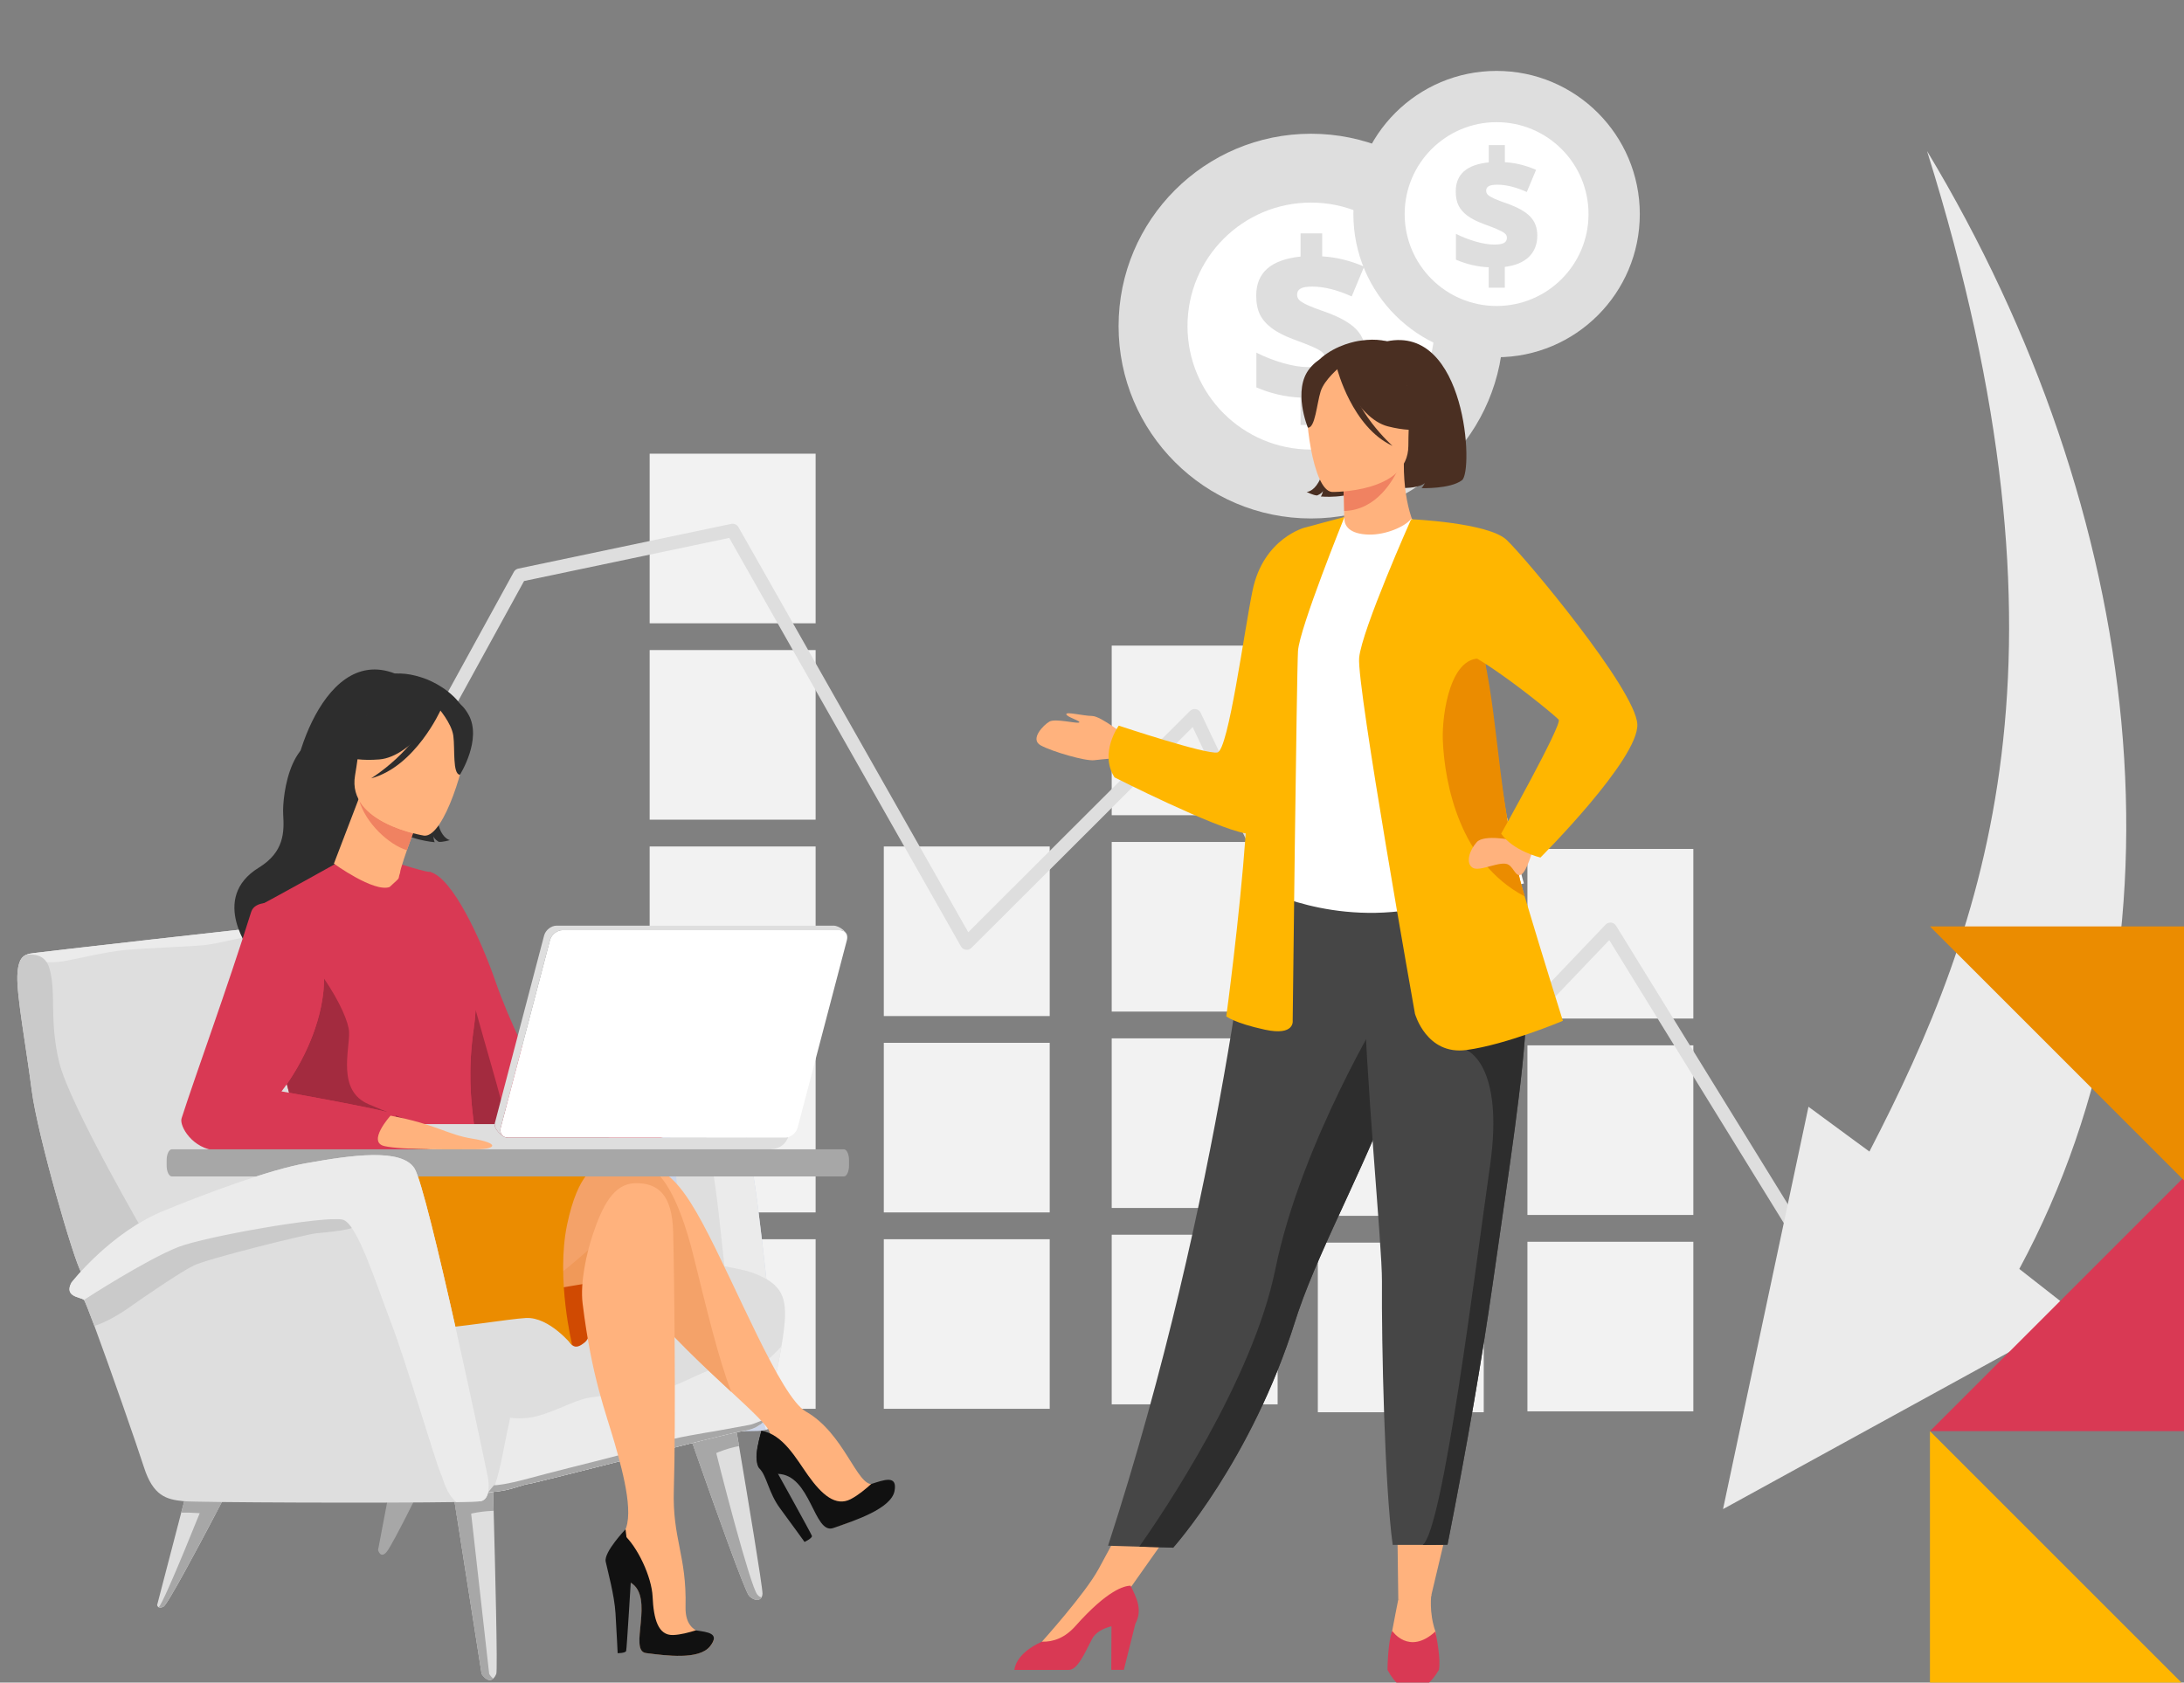 <?xml version="1.0" encoding="UTF-8"?><svg id="Layer_1" xmlns="http://www.w3.org/2000/svg" width="655" height="504.76" viewBox="0 0 655 504.76"><rect x="0" y="0" width="655" height="504.76" fill="#808080" stroke="none"/><path d="m458.09,423.38h49.76v-50.87h-49.76v50.87h0Zm0-58.91h49.76v-50.88h-49.76v50.88h0Zm0-58.92h49.76v-50.88h-49.76v50.88h0Z" style="fill:#f2f2f2; fill-rule:evenodd; stroke-width:0px;"/><path d="m395.23,364.73h49.76v-50.87h-49.76v50.87h0Zm0,58.92h49.76v-50.88h-49.76v50.88Z" style="fill:#f2f2f2; fill-rule:evenodd; stroke-width:0px;"/><path d="m333.41,244.55h49.76v-50.88h-49.76v50.88h0Zm0,176.73h49.76v-50.88h-49.76v50.88h0Zm0-58.91h49.76v-50.88h-49.76v50.88h0Zm0-58.91h49.76v-50.88h-49.76v50.88Z" style="fill:#f2f2f2; fill-rule:evenodd; stroke-width:0px;"/><path d="m265.06,422.62h49.76v-50.87h-49.76v50.87h0Zm0-58.91h49.76v-50.88h-49.76v50.88h0Zm0-58.91h49.76v-50.87h-49.76v50.87h0Z" style="fill:#f2f2f2; fill-rule:evenodd; stroke-width:0px;"/><path d="m194.84,186.98h49.77v-50.88h-49.77v50.88h0Zm0,235.64h49.77v-50.87h-49.77v50.87h0Zm0-58.91h49.77v-50.88h-49.77v50.88h0Zm0-58.91h49.77v-50.87h-49.77v50.87h0Zm0-58.91h49.77v-50.88h-49.77v50.88Z" style="fill:#f2f2f2; fill-rule:evenodd; stroke-width:0px;"/><path d="m392.19,155.52c-9.07,0-17.64-2.09-25.28-5.82h0c7.63,3.73,16.21,5.82,25.28,5.82.06,0,.12,0,.18,0-.06,0-.12,0-.18,0h0Zm.25,0s.08,0,.11,0c-.04,0-.07,0-.11,0h0Zm.19,0s.07,0,.1,0c-.04,0-.07.01-.1.01h0Zm.18,0h.1-.1Zm.19,0h.1-.1Zm.18,0h.1-.1Zm.18,0s.07,0,.1,0c-.04,0-.07,0-.1,0h0Zm.18-.01s.07,0,.1,0c-.03,0-.07,0-.1,0h0Zm.18,0s.07,0,.1,0c-.03,0-.07.01-.1,0Z" style="fill:#fcf5a8; fill-rule:evenodd; stroke-width:0px;"/><path d="m393.98,155.49h0s.01,0,.02,0c0,0-.01,0-.02,0Z" style="fill:#e8c06a; fill-rule:evenodd; stroke-width:0px;"/><path d="m393.9,155.49s.05,0,.08,0h0s-.06,0-.08,0Z" style="fill:#fcf5a8; fill-rule:evenodd; stroke-width:0px;"/><path d="m394.08,155.49s.08,0,.11,0c-.04,0-.08.01-.11.01h0Zm.18,0h.12-.12Zm.18-.01h.14-.14Zm.18,0c.05,0,.11,0,.17,0-.05,0-.11,0-.17,0h0Zm.18,0c.12-.01.24-.01.36-.02-.12,0-.24,0-.36.02h0Zm.4-.02s.09,0,.14-.01c-.05.01-.09.01-.14.01h0Zm.18-.01s.09,0,.14,0c-.05,0-.09,0-.14,0h0Zm.19,0s.09,0,.13-.01c-.04.01-.09.01-.13.01h0Zm.18-.01s.08,0,.13,0c-.04,0-.08,0-.13,0h0Zm.18,0s.08,0,.12,0c-.04,0-.08.01-.12.01h0Zm.18-.01s.08,0,.13,0c-.04,0-.08,0-.13,0Z" style="fill:#e8c06a; fill-rule:evenodd; stroke-width:0px;"/><path d="m396.48,155.36s.08,0,.12-.01c-.04.01-.08.01-.12.01h0Zm.18-.01s.09,0,.13,0c-.04,0-.09,0-.13,0h0Zm.18-.02c.05,0,.1,0,.15,0-.05,0-.1,0-.15,0h0Zm.17-.01c.05,0,.11,0,.16,0-.05,0-.11.01-.16.01h0Zm.18-.02c.3-.02.6-.05.91-.08-.3.03-.6.06-.91.08h0Zm.91-.08c.06-.01.12,0,.17-.02-.05,0-.11.01-.17.02h0Zm.19-.02c.05,0,.11,0,.17-.02-.06.01-.11.01-.17.02h0Zm.18-.02c.05,0,.11,0,.16-.02-.05.01-.11.01-.16.02h0Zm.18-.02c.05,0,.11,0,.16-.02-.05.01-.11.02-.16.02h0Zm.18-.02c.05,0,.11,0,.16-.02-.05.01-.11.01-.16.02h0Zm.17-.02c.05,0,.11,0,.17-.02-.06,0-.11.01-.17.02h0Zm.18-.02c.06-.01.11-.02.17-.02-.05,0-.11.01-.17.02h0Zm.18-.02c.06,0,.12-.02.18-.03-.06,0-.12.02-.18.03h0Zm.18-.03c3.31-.42,6.53-1.11,9.64-2.07-3.11.96-6.33,1.66-9.64,2.07h0Zm9.64-2.08c.05-.02.11-.03.16-.05-.06.02-.11.03-.16.05h0Zm.17-.05c.11-.04.22-.07.33-.11-.11.04-.22.07-.33.11h0Zm.33-.11c.06-.02.11-.03.17-.05-.06.02-.11.03-.17.05h0Zm.17-.05c.05-.02.11-.04.17-.06-.05.02-.11.04-.17.06h0Zm.17-.06c.33-.1.67-.22,1-.33-.33.11-.67.23-1,.33h0Zm1.03-.34s.09-.03.14-.05c-.04.02-.09.03-.14.05h0Zm.17-.06s.08-.03.12-.04c-.04,0-.08.03-.12.04h0Zm.17-.06s.07-.03.11-.04c-.04,0-.07.03-.11.04h0Zm.17-.06s.06-.02.09-.03c-.03.01-.06.02-.09.03h0Zm.17-.06s.06-.02.09-.03c-.03.01-.06.02-.09.03h0Zm.16-.06s.03-.01.05-.02h0s-.03.02-.05.02Z" style="fill:#f9cb48; fill-rule:evenodd; stroke-width:0px;"/><path d="m411.95,152.05h0s.02,0,.04-.01c-.01.01-.03.01-.04.01h0Zm.12-.04s.05-.02.08-.03c-.03.01-.05.02-.08.03h0Zm.17-.06s.04-.01.06-.02c-.02,0-.04,0-.06.02h0Zm.16-.06s.04,0,.05-.02c-.02.01-.04.01-.05.02h0Zm.16-.06s.03,0,.04-.02c-.01.01-.03.01-.04.02h0Zm.16-.06s.02,0,.02,0c0,0-.02,0-.02,0Z" style="fill:#fcf5a8; fill-rule:evenodd; stroke-width:0px;"/><path d="m334.49,97.6v-.06.06h0Zm0-.22v-.07.07h0Zm0-.23v-.06.06h0Zm0-.28h0Zm0-.21v-.06.06h0Zm0-.22v-.06s0,.04,0,.06h0Zm0-.26s0,0,0-.02c0,0,0,.02,0,.02h0Zm.02-.47s0-.02,0-.03c0,0,0,.02,0,.03h0Zm.01-.23v-.02.02h0Zm.03-.71" style="fill:#fbfbfa; fill-rule:evenodd; stroke-width:0px;"/><path d="m450.89,97.82c0,31.87-25.84,57.71-57.71,57.71-31.87,0-57.71-25.84-57.71-57.7s25.84-57.71,57.71-57.71,57.71,25.83,57.71,57.71Z" style="fill:#dedede; fill-rule:evenodd; stroke-width:0px;"/><path d="m430.22,97.82c0,20.45-16.58,37.04-37.04,37.04s-37.04-16.58-37.04-37.04,16.58-37.05,37.04-37.05,37.04,16.59,37.04,37.05Z" style="fill:#fff; fill-rule:evenodd; stroke-width:0px;"/><path d="m390.04,119.27c-4.58-.2-8.99-1.23-13.24-3.06v-10.42c2.42,1.23,5.06,2.27,7.91,3.1,2.85.82,5.34,1.23,7.5,1.23,1.78,0,3.08-.21,3.9-.64.83-.43,1.24-1.14,1.24-2.14,0-.69-.3-1.28-.89-1.76-.6-.48-1.59-1.02-2.98-1.63-1.39-.6-3.27-1.33-5.63-2.19-2.66-.99-4.8-2.09-6.43-3.31-1.63-1.22-2.82-2.6-3.56-4.11-.74-1.52-1.11-3.41-1.11-5.66,0-3.46,1.11-6.15,3.32-8.1,2.22-1.94,5.54-3.15,9.98-3.61v-6.97h6.49v6.91c4.16.23,8.36,1.25,12.58,3.07l-3.73,8.94c-4.37-1.97-8.32-2.95-11.83-2.95-1.67,0-2.85.2-3.53.61-.68.4-1.02,1-1.02,1.81,0,.69.24,1.25.74,1.7.49.45,1.34.95,2.56,1.51,1.21.55,2.9,1.19,5.05,1.92,4.37,1.55,7.51,3.31,9.41,5.29,1.9,1.97,2.85,4.52,2.85,7.63,0,3.52-1.11,6.36-3.34,8.57-2.23,2.19-5.47,3.55-9.74,4.08v8.39h-6.49v-8.21Z" style="fill:#dedede; fill-rule:evenodd; stroke-width:0px;"/><path d="m448.1,107.16c-6.75,0-13.13-1.56-18.81-4.33h0c5.68,2.77,12.07,4.33,18.81,4.33h.13-.13Zm.18,0h.08-.08Zm.14,0s.05,0,.08,0c-.03,0-.05,0-.08,0h0Zm.14,0h.08-.08Zm.14,0h.07-.07Zm.13,0h.07-.07Zm.14,0s.05,0,.07,0c-.03,0-.05,0-.07,0h0Zm.13,0s.05,0,.07,0c-.02,0-.05,0-.07,0h0Zm.14,0s.05,0,.08,0c-.02,0-.05.01-.08,0Z" style="fill:#fcf5a8; fill-rule:evenodd; stroke-width:0px;"/><path d="m449.51,107.14s.05,0,.08,0c-.03,0-.06,0-.08,0h0Zm.13,0h.09-.09Zm.14,0s.07,0,.11,0c-.04,0-.07,0-.11,0h0Zm.13,0s.08,0,.13,0c-.04,0-.08.01-.13.01h0Zm.14,0c.09,0,.18,0,.27-.01-.09,0-.18,0-.27.01h0Zm.3-.01s.07,0,.1-.01c-.03.01-.07.01-.1.01h0Zm.13-.01s.07,0,.1,0c-.03,0-.07,0-.1,0h0Zm.14,0s.07,0,.1,0c-.03,0-.06,0-.1,0h0Zm.14-.01s.06,0,.09,0c-.03,0-.06,0-.09,0h0Zm.14,0s.06,0,.09,0c-.03,0-.06,0-.09,0h0Zm.13,0s.06,0,.09,0c-.03,0-.06,0-.09,0Z" style="fill:#e8c06a; fill-rule:evenodd; stroke-width:0px;"/><path d="m451.29,107.04s.06,0,.09,0c-.03,0-.06,0-.09,0h0Zm.13,0s.06,0,.1,0c-.03,0-.06,0-.1,0h0Zm.13-.02s.07,0,.11,0c-.04,0-.07,0-.11,0h0Zm.13,0s.08,0,.12,0c-.04,0-.08,0-.12,0h0Zm.13-.02c.23-.01.45-.04.68-.06-.22.02-.45.05-.68.06h0Zm.68-.06s.09,0,.13-.02c-.04,0-.09.01-.13.02h0Zm.14-.02s.08,0,.12-.01c-.04,0-.08,0-.12.01h0Zm.14-.02s.08,0,.12-.01c-.04,0-.08,0-.12.02h0Zm.14-.01s.08,0,.12-.02c-.04.01-.08.02-.12.02h0Zm.14-.02s.08,0,.12-.01c-.04,0-.08,0-.12.01h0Zm.13-.02s.08,0,.13-.01c-.04,0-.08,0-.13.02h0Zm.14-.01s.08-.01.13-.01c-.04,0-.09,0-.13.01h0Zm.13-.01s.09-.02.14-.02c-.04,0-.09.01-.14.02h0Zm.14-.03c2.46-.31,4.86-.83,7.17-1.54-2.31.71-4.71,1.24-7.17,1.54h0Zm7.18-1.54s.08-.02.12-.04c-.04.02-.08.02-.12.04h0Zm.13-.04c.08-.03.17-.05.25-.08-.08.03-.17.05-.25.08h0Zm.25-.08s.08-.02.13-.04c-.04.02-.08.02-.13.04h0Zm.13-.04s.08-.03.13-.05c-.04.02-.08.03-.13.05h0Zm.13-.05c.25-.07.5-.16.75-.24-.25.08-.5.17-.75.24h0Zm.77-.26s.07-.02.1-.04c-.03.02-.06.02-.1.04h0Zm.13-.04s.06-.02.09-.03c-.03,0-.06.02-.09.03h0Zm.13-.04s.05-.02.08-.03c-.03,0-.05.02-.08.03h0Zm.13-.05s.05-.01.07-.02c-.02,0-.04.02-.07.02h0Zm.13-.05s.04-.01.07-.02c-.02,0-.05.02-.07.02h0Zm.12-.04s.02,0,.03-.01h0s-.02.02-.03.01Z" style="fill:#f9cb48; fill-rule:evenodd; stroke-width:0px;"/><path d="m462.8,104.57h0s.02,0,.03,0c0,0-.02,0-.03,0h0Zm.09-.03s.04-.01.06-.02c-.02,0-.04.01-.06.02h0Zm.12-.04s.03,0,.05-.02c-.01,0-.03,0-.05.02h0Zm.12-.05s.03,0,.04-.02c-.01,0-.03.01-.04.02h0Zm.12-.04s.02,0,.03-.01c0,0-.02,0-.03.01h0Zm.12-.05s0,0,.02,0c0,0-.01,0-.02,0Z" style="fill:#fcf5a8; fill-rule:evenodd; stroke-width:0px;"/><path d="m405.16,64.05v-.04.04h0Zm0-.16v-.05.05h0Zm0-.17v-.04.04h0Zm0-.21h0Zm0-.16v-.05.05h0Zm0-.17s0-.03,0-.04c0,.01,0,.03,0,.04h0Zm0-.19h0s0,0,0,0h0Zm.01-.35s0-.02,0-.02c0,0,0,.02,0,.02h0Zm0-.17v-.02.02h0Zm.03-.53" style="fill:#fbfbfa; fill-rule:evenodd; stroke-width:0px;"/><path d="m491.79,64.22c0,23.71-19.23,42.95-42.95,42.95s-42.95-19.23-42.95-42.95,19.23-42.95,42.95-42.95,42.95,19.23,42.95,42.95Z" style="fill:#dedede; fill-rule:evenodd; stroke-width:0px;"/><path d="m476.41,64.22c0,15.22-12.34,27.57-27.57,27.57-15.22,0-27.57-12.35-27.57-27.57s12.34-27.57,27.57-27.57c15.23,0,27.57,12.34,27.57,27.57Z" style="fill:#fff; fill-rule:evenodd; stroke-width:0px;"/><path d="m446.5,80.18c-3.41-.15-6.69-.92-9.85-2.28v-7.75c1.8.92,3.77,1.69,5.88,2.3,2.12.61,3.98.92,5.58.92,1.32,0,2.29-.15,2.91-.47.62-.32.92-.85.92-1.6,0-.51-.22-.95-.67-1.31-.45-.36-1.18-.76-2.22-1.21-1.03-.45-2.43-.99-4.19-1.63-1.98-.73-3.57-1.55-4.79-2.46-1.21-.91-2.1-1.93-2.65-3.06-.56-1.13-.83-2.54-.83-4.21,0-2.57.82-4.58,2.47-6.03,1.65-1.45,4.13-2.34,7.43-2.68v-5.19h4.83v5.14c3.1.17,6.22.93,9.36,2.29l-2.78,6.65c-3.26-1.46-6.19-2.19-8.8-2.19-1.25,0-2.12.15-2.63.45-.51.3-.76.75-.76,1.34,0,.52.18.93.55,1.27.36.34,1,.71,1.9,1.13.9.41,2.16.89,3.76,1.43,3.25,1.16,5.59,2.46,7,3.94,1.42,1.47,2.13,3.36,2.13,5.68,0,2.62-.83,4.74-2.49,6.38-1.66,1.63-4.08,2.64-7.25,3.04v6.24h-4.83v-6.11Z" style="fill:#dedede; fill-rule:evenodd; stroke-width:0px;"/><polyline points="79.58 311.49 155.86 172.53 219.72 159.11 289.94 282.92 358.29 214.7 420 344.77 482.97 278.76 556.35 397.75" style="fill:none; fill-rule:evenodd; stroke:#dedede; stroke-linecap:round; stroke-linejoin:round; stroke-width:4px;"/><path d="m605.61,380.65c53.23-98.74,37.61-226.83-27.67-335.34,47.26,151.12,18.01,231.95-17.29,300.14l-18.27-13.44-25.63,120.7,106.33-58.37-17.47-13.68Z" style="fill:#ebebeb; fill-rule:evenodd; stroke-width:0px;"/><path d="m68.01,447.74s-1.45,2.8-3.55,6.81c-5.15,9.81-14.21,26.82-15.43,27.43-1.72.87-1.9-.51-1.9-.51l7.22-27.7,2.09-8.01,11.56,1.99Z" style="fill:#dedede; fill-rule:evenodd; stroke-width:0px;"/><path d="m68.01,447.74s-1.45,2.8-3.55,6.81c-2.94-.63-6.97-.83-10.1-.79l2.09-8.01,11.56,1.99Z" style="fill:#a7a7a7; fill-rule:evenodd; stroke-width:0px;"/><path d="m62.74,446.83c-1.81,4.56-13.41,33.69-15.15,35.32.28.15.72.18,1.43-.18,1.72-.86,18.98-34.25,18.98-34.25l-5.26-.9Z" style="fill:#a7a7a7; fill-rule:evenodd; stroke-width:0px;"/><path d="m118.04,440.49l-4.66,24.5s.78,2.85,2.67.43c1.9-2.42,10.44-19.84,10.44-19.84l-8.46-5.08Z" style="fill:#a7a7a7; fill-rule:evenodd; stroke-width:0px;"/><path d="m148.84,502.16c-1.81,4.14-4.4,0-4.4,0l-7.34-46.78-1.2-7.64,11.9-3.41s.11,3.54.25,8.88c.43,15.97,1.24,47.98.79,48.95Z" style="fill:#dedede; fill-rule:evenodd; stroke-width:0px;"/><path d="m146.71,502.13l-6.16-54.76,7.29-1.75c-.02-.84-.04-1.3-.04-1.3l-11.91,3.4,8.54,54.44s1.82,2.91,3.48,1.4c-.72-.58-1.21-1.44-1.21-1.44Z" style="fill:#a7a7a7; fill-rule:evenodd; stroke-width:0px;"/><path d="m148.05,453.21c-5.02.19-8.61,1.2-10.96,2.17l-1.2-7.64,11.9-3.41s.11,3.54.25,8.88Z" style="fill:#a7a7a7; fill-rule:evenodd; stroke-width:0px;"/><path d="m228.68,478.1c-.04.72-.27,1.21-.63,1.51-.81.66-2.22.3-3.38-.86-1.23-1.23-10.25-26.58-15.03-40.18-1.77-5.04-2.96-8.47-2.96-8.47l6.32-1.67,7.4-1.95s.49,2.91,1.25,7.34c2.33,13.83,7.13,42.53,7.03,44.29Z" style="fill:#dedede; fill-rule:evenodd; stroke-width:0px;"/><path d="m228.41,479.15c-.83,1.44-2.58.76-3.75-.4-1.69-1.69-17.99-48.65-17.99-48.65l6.32-1.67c2.96,12.63,12.09,47.57,14.14,49.92.55.64.88.75,1.27.81Z" style="fill:#a7a7a7; fill-rule:evenodd; stroke-width:0px;"/><path d="m221.65,433.81c-3.65.62-8.43,2.45-12.01,4.76-1.77-5.04-2.96-8.47-2.96-8.47l6.32-1.67,7.4-1.95s.49,2.91,1.25,7.34Z" style="fill:#a7a7a7; fill-rule:evenodd; stroke-width:0px;"/><path d="m229.71,428.88c-.69.22-1.5.36-2.46.39-5.17.18-11.38,0-11.38,0,0,0-88.25-50.55-88.77-51.32-.51-.78-1.12-18.03-1.12-18.03.49-2.65.77-6.21,7.59-9.78,1.13-.6,2.44-1.19,3.98-1.78,10.7-4.14,43.47-13.29,49.86-14.83,3.64-.88,13.37-2.9,21.71-2.79.11,0,.22,0,.34,0,6.13.12,11.44,1.41,12.97,5.2,3.62,8.97,7.42,48.65,7.94,52.62.52,3.97,2.76,33.39,2.93,35.33.14,1.58-.52,4.05-3.59,5Z" style="fill:#ccd5e9; fill-rule:evenodd; stroke-width:0px;"/><path d="m127.64,355.59c2.18,0,9.08,3.92,13.16,6.47,4,2.49,11.12,5.78,13.19,6,3.07.32,14.01,2.13,16.24,2.29,3.49.25,13.26,1.53,17.86,1.96,4.61.43,12.2,3.59,13.46,5.28,1.26,1.68-6.29,1.26-13.46,1.26s-49.25,2.18-49.25,2.18c0,0-10.65,3.09-11.19,0-.54-3.08,0-25.43,0-25.43Z" style="fill:#c1cde5; fill-rule:evenodd; stroke-width:0px;"/><path d="m221.9,382.11c-.12,1.69-.1,11.9-.06,19.9.03,5.45.06,9.87.06,9.87,0,0-14.6-23.67-15.22-24.54-.62-.87-2.22-12.42-2.44-15.7-.22-3.27-1.78-31.48-4.36-32.92-6.54-3.63-62.1,11.55-66.31,11.4,1.13-.6,2.44-1.19,3.97-1.78,8.79-3.41,32.52-10.19,44.22-13.36,2.53-.68,4.5-1.19,5.64-1.48,3.64-.88,13.37-2.9,21.71-2.79.11,0,.22,0,.34,0,2.5,4.89,5.26,10.6,5.26,11.91,0,2.4,7.41,36.63,7.19,39.46Z" style="fill:#dedede; fill-rule:evenodd; stroke-width:0px;"/><path d="m232.15,427.39c-.55.63-1.35,1.15-2.44,1.49-1.25-4.2-4.75-15.98-7.87-26.87-2.98-10.4-3.9-19.64-4.3-20.85-.94-2.91-3.53-46.8-10-47.82-1.74-.27-25.96,2.94-25.77,1.64,2.53-.68,4.5-1.19,5.64-1.48,3.64-.88,13.37-2.9,21.71-2.79.11,0,.22,0,.34,0,3.01.06,5.83.4,8.09,1.18,2.35.81,4.11,2.09,4.88,4.02,3.62,8.97,7.42,48.65,7.94,52.62.52,3.97,2.76,33.39,2.93,35.33.09,1.01-.15,2.39-1.14,3.5Z" style="fill:#ebebeb; fill-rule:evenodd; stroke-width:0px;"/><path d="m133.57,379.41l-22.6,3.8-65.85-1.18-6.03-.11-14.73-.26c-2.07-3.11-13.11-41.06-14.84-54.52-1.72-13.46-4.49-28.12-4.32-34.33.05-1.93.31-3.29.7-4.26.48-1.17,1.16-1.77,1.94-2.13.67-.29,1.42-.41,2.19-.51,2.42-.34,67.29-7.77,75.74-8.46,6.63-.54,11.56-.33,14.3,1.27.52.31.96.66,1.32,1.08.16.18.3.38.43.59.81,1.32,1.93,5.2,3.13,9.89,1.19,4.7,2.46,10.22,3.57,14.87.37,1.59.74,3.09,1.06,4.4,2.24,8.97,9.32,24.5,12.42,29.15,3.11,4.66,9.15,27.43,11.56,40.71Z" style="fill:#dedede; fill-rule:evenodd; stroke-width:0px;"/><path d="m101.4,279.79h0c-3.44-1.24-7.76-.95-8.93-.95s-11.77,1.02-16.13,1.75c-4.36.72-11.19,2.47-14.82,2.91-3.64.43-17.3.87-23.7,1.45-6.39.58-16.13,3.05-19.33,3.49-3.2.43-6.83.15-8.72,0l-3.85.11c.48-1.17,1.16-1.77,1.94-2.13.67-.29,1.42-.41,2.19-.51,2.42-.34,67.29-7.77,75.74-8.46,7.89-.64,13.38-.23,15.62,2.35Z" style="fill:#ebebeb; fill-rule:evenodd; stroke-width:0px;"/><path d="m45.12,382.03l-20.76-.37c-2.08-3.11-13.12-41.06-14.84-54.52-1.73-13.46-4.49-28.12-4.32-34.33.12-4.23,1.21-5.75,2.64-6.38,2.72-.34,5.81.2,6.94,3.93,2.2,7.25-.13,15.53,2.98,28.34,3.11,12.81,26.27,52.54,26.27,52.54l1.09,10.81Z" style="fill:#cacaca; fill-rule:evenodd; stroke-width:0px;"/><path d="m235.44,393.49c.02.88-.01,1.82-.08,2.83-.21,3.02-.88,7.12-1.65,11.24-1.13,6.03-2.49,12.11-3.01,14.98-.33,1.88-1.03,3.23-2.03,4.22-.17.19-.36.36-.57.52-.45.36-.96.67-1.51.93l-.05.02c-1.27.6-2.79.95-4.47,1.21-4.49.69-60.21,15.18-63.49,15.7-2.1.33-3.84,1.22-7,1.88-1.4.29-3.09.53-5.2.65-.55.03-1.15.05-1.78.07-.9.01-1.84-.77-2.81-2.2-4.71-6.91-9.99-28.8-13.52-45.5-.05-.22-.1-.42-.14-.63-2.36-11.2-3.89-19.91-3.89-19.91,0,0,31.83-4.14,50.47-3.37,14.69.61,33.55,2.03,44.68,4.12,3,.57,5.43,1.18,7.08,1.84,2.55,1.02,4.45,2.11,5.82,3.38h0c2.22,2.05,3.07,4.57,3.14,8.03Z" style="fill:#dedede; fill-rule:evenodd; stroke-width:0px;"/><path d="m209.88,378.82c-.66.36-3.72,1.6-10.1,2.31-6.38.72-23.96,2.83-28.67,2.83-3.05,0-12.36,2.87-17.81,4.03-5.46,1.17-13.44,1.34-17.89,4.83-2.85,2.23-8.1,2.56-12.41,3.31-2.36-11.2,1.26-16.64,1.26-16.64,0,0,31.83-4.14,50.47-3.37,14.69.61,24.02.6,35.16,2.69Z" style="fill:#ccd5e9; fill-rule:evenodd; stroke-width:0px;"/><path d="m233.71,407.56c-1.13,6.03-2.49,12.11-3.01,14.98-.33,1.88-1.03,3.23-2.03,4.22-.17.19-.36.36-.57.52-.45.36-.96.67-1.51.93l-.05.02c-1.27.6-2.79.95-4.47,1.21-4.49.69-60.21,15.18-63.49,15.7-2.1.33-3.84,1.22-7,1.88-1.4.29-3.09.53-5.2.65-.55.03-1.15.05-1.78.07-.9.01-1.84-.77-2.81-2.2,3-7.36,7.16-21.61,7.16-21.61,0,0,2.66,2.1,9.2,1.42,6.54-.67,13.52-5.31,18.75-6.1,8.1-1.24,19.18-2.25,22.96-2.91,3.78-.66,11.34-5.34,15.7-6.1,5.34-.93,10.3.07,12-.54,2.4-.87,6.8-5.81,6.8-5.81l-.66,3.67Z" style="fill:#ebebeb; fill-rule:evenodd; stroke-width:0px;"/><path d="m147.59,447.67c-1.78.36,0,0-2.98.06-5.27.11-12.08-27.56-16.34-47.69,6.01.42,15.28,1.12,18.49,1.72,4.91.9,6.73,6.08,6.34,12.29-.16,2.49.77,7.68-.49,13.21-1.57,6.86-2.7,15.26-5.02,20.41Z" style="fill:#dedede; fill-rule:evenodd; stroke-width:0px;"/><path d="m228.11,427.28c-.38.25-.91.57-1.51.93l-.05.02c-1.27.6-2.79.95-4.47,1.21-4.49.69-60.21,15.18-63.49,15.7-2.1.33-3.84,1.22-7,1.88-1.4.29-3.09.53-5.2.65l1.74-2.11c.73,0,3.58-.2,10.27-2.01,6.68-1.82,17.66-4.55,23.33-5.99,5.67-1.46,14.34-3.8,16.95-4.96,2.62-1.17,13.85-2.95,15.59-3.24,1.74-.29,9.43-1.72,10.63-1.94,1.2-.21,3.37-1.32,4.56-1.6.24-.07-.79,1.1-1.35,1.47Z" style="fill:#a7a7a7; fill-rule:evenodd; stroke-width:0px;"/><path d="m113.74,227.83s-11.67,6.9-4.08,18.47c0,0-7.89-.59-10.15-3.2,0,0,.34,1.15.73,1.7,0,0-8.73-1.19-11.85-4.52-3.12-3.32,6.89-47.34,30.13-38.2,0,0,20.69,2,14.69,25.3-6,23.31,1.72,24.64,1.72,24.64,0,0-2.34.69-3.37.51,0,0-1.41-.84-1.56-1.73,0,0,.07,1.37.39,1.85,0,0-8.46-.66-12.07-4.52-3.61-3.85-6.59-15.62-4.56-20.29Z" style="fill:#2d2d2d; fill-rule:evenodd; stroke-width:0px;"/><path d="m112.98,263.1c.78-1.62,1.66-4.49,2.09-9.6-.07.51-.95,6.96-3.43,10.61-10.19,6.69-29.73,29.03-29.34,33.27,0,0-6.88-11.67-7-11.74,0,0-12.69-16.14,2.35-25.38,7.64-4.7,7.6-10.73,7.28-15.97-.32-5.24,2.09-27.79,17.4-21.89,0,0,2.46-1.09,3.56-.93,0,0-.9.17-1.36.64,1.78-.1,4.32.03,6.43,1.23,5.62,3.19,10.64,31.81,2.01,39.75Z" style="fill:#2d2d2d; fill-rule:evenodd; stroke-width:0px;"/><path d="m128.87,261.55c6.82,1.53,15.42,20.47,19.64,32.61,4.25,12.24,11.46,27.43,16.18,32.14,4.72,4.72,35.72,15.66,35.72,15.66,0,0-76.61.15-75.04,0,1.57-.15,3.5-80.41,3.5-80.41Z" style="fill:#d93954; fill-rule:evenodd; stroke-width:0px;"/><path d="m168.24,336.09c-4.19-.6-19.32,1.35-12.88-1.35,6.44-2.69,5.54-6.14,5.54-6.14,0,0-9.13,7.64-10.78.96-1.03-4.17-3.92-13.85-7.48-26.62-.09,1.76-.25,3.54-.52,5.34-2.39,16.18-.1,27.13.69,33.97,9.55,0,21.28,0,31.55-.03l9.46-.45s-11.39-5.07-15.58-5.67Z" style="fill:#a32b3f; fill-rule:evenodd; stroke-width:0px;"/><path d="m103.81,257.35s-21.69,12.12-26.74,14.7c-5.05,2.57,14.16,78.21,18.44,81.46,4.27,3.24,41.9.56,46.19-3.53,4.28-4.08-3.29-16.62.42-41.72,3.71-25.1-11.31-46.76-13.24-46.71-1.93.05-14.52-4.2-14.52-4.2h-10.54Z" style="fill:#d93954; fill-rule:evenodd; stroke-width:0px;"/><path d="m95.51,353.51c4.27,3.24,31.2,3.31,42.66-.25,1.29-.4,7.17-2.74,7.3-4.95-1.38-.26-6.87.4-9.1-.11-7.75-1.78-12.02-11.38-12.02-11.38,0,0-1.83-.66-5.78-2.25.34,1.5.87,8.68-1.39,10.61-.99.85-12.23.91-25.08.7,1.45,4.25,2.66,7.06,3.42,7.63h0Zm20.72-19.89c-1.63-.67-3.53-1.46-5.7-2.38-9.55-4.04-5.62-16.29-5.84-21.68-.12-2.8-2.66-8.91-7.51-16.01,0,1.14-.05,2.33-.16,3.56-1.28,12.86-7.88,23.65-10.99,28.1l.69,2.6c6.22,1.12,23.29,4.23,29.5,5.81Z" style="fill:#a32b3f; fill-rule:evenodd; stroke-width:0px;"/><path d="m75.36,273.47c-7.28,23.28-16.65,48.75-20.91,62.04-.71,2.22,3.24,9.26,10.72,9.67,18.37,1.01,50.3,1.46,52.01,0,2.35-2.02,1.68-9.77,1.34-10.78-.34-1.01-34.1-7-34.1-7,0,0,10.92-13.35,12.61-30.28,2.23-25.76-19.68-29.98-21.66-23.64Z" style="fill:#d93954; fill-rule:evenodd; stroke-width:0px;"/><path d="m110.23,232.71l-10.09,26.37s12.02,8.71,16.7,7.01c3.69-3.42,2.29-1.83,3.15-4.29,0-1.87,7.36-21.35,7.36-21.35l-17.13-7.75Z" style="fill:#ffb27d; fill-rule:evenodd; stroke-width:0px;"/><path d="m107.72,240.1c1.89,6.77,8.91,13.33,14.32,14.95.54-1.52,1.19-3.31,1.84-5.1-4.64-1.2-12.87-4.07-16.16-9.85Z" style="fill:#f08261; fill-rule:evenodd; stroke-width:0px;"/><path d="m178.88,350.14c16.33-2.48,21.88-1.7,31.87,16.9,9.99,18.59,23.29,52.07,30.94,56.4,11.52,6.51,15.34,22.48,20.07,21.76,4.73-.72,7.77,1.37,2.63,5.65-5.15,4.27-13.46,7.92-16.3,7.16-2.84-.76-5.05-13.04-12.47-17.02-7.42-3.99-5.19-7.26-4.71-10.79.49-3.53-21.66-19.76-38.36-39.95-10.2-12.34-15.46-20.48-16.24-27.86-.78-7.38,2.57-12.24,2.57-12.24Z" style="fill:#ffb27d; fill-rule:evenodd; stroke-width:0px;"/><path d="m219.35,417.57c-3.79-9.62-7.59-25.5-11.17-40.05-5.08-20.7-10.41-25.62-13.79-27.82-4.08-1.02-8.92-.55-15.52.45,0,0-3.35,4.86-2.57,12.24.78,7.38,6.04,15.53,16.24,27.86,8.79,10.63,19.1,20.17,26.81,27.33Z" style="fill:#f4a269; fill-rule:evenodd; stroke-width:0px;"/><path d="m183.85,366.51s-4.34,32.78-8.39,36.11c-2.89,2.38-4.94,2.54-6.97-7.23-2.02-9.78,3.15-46.26,3.15-46.26l12.21,17.39Z" style="fill:#d04a02; fill-rule:evenodd; stroke-width:0px;"/><polygon points="180.39 384.25 140.19 391 162.88 358.45 180.16 354.94 190.52 357.32 180.39 384.25" style="fill:#f09959; fill-rule:evenodd; stroke-width:0px;"/><path d="m96.82,351.46c-14.27,25.6-4.52,41.86,12.81,43.53,17.34,1.66,44.7-1.51,60.66-14.76,15.95-13.25,29.05-27.28,27.22-29.36-1.83-2.09-100.69.6-100.69.6Z" style="fill:#f4a269; fill-rule:evenodd; stroke-width:0px;"/><path d="m177.71,370.55c2.92-8.76,6.29-15.49,12.81-15.61,6.85-.12,11.07,3.44,11.37,14.65.34,13.35.82,57.58.2,77.24-.47,14.89,3.87,19.65,3.51,35.17-.28,11.69,12.18,5.78,7.37,11.85-3.31,4.16-13.16,2.8-19.21,2.03-5.39-.69,2.79-16.85-4.67-21.17-6.41-3.71-6.53-9.72-2.49-14.28,4.04-4.56.45-18.04-2.25-27.47-2.7-9.43-6.88-19.65-9.62-41.96-.78-6.36,1.21-15.1,2.99-20.45Z" style="fill:#ffb27d; fill-rule:evenodd; stroke-width:0px;"/><path d="m208.69,489.08c-2.06.63-4.61,1.33-6.83,1.4-4.49.15-5.84-4.8-6.14-11.51-.26-5.86-4.52-15.1-8.89-18.84-.08.11-.16.21-.25.31-4.04,4.56-3.92,10.58,2.49,14.28,7.46,4.32-.72,20.48,4.67,21.17,6.05.77,15.9,2.13,19.21-2.03,3.13-3.94-.75-4.25-4.26-4.77Z" style="fill:#111; fill-rule:evenodd; stroke-width:0px;"/><path d="m261.26,445.2c-1.74,1.56-3.94,3.4-6.15,4.53-4.49,2.31-8.64-1.36-12.73-7.09-3.57-5-7.47-12.3-14.02-13.46-.02.13-.05.27-.08.39-1.54,5.94-3.66,12.43,4.94,12.57,10.02.17,10.8,18.26,16.67,16.25,6.58-2.26,17.37-5.84,18.38-11.09.96-4.96-3.16-3.35-7.02-2.11Z" style="fill:#111; fill-rule:evenodd; stroke-width:0px;"/><path d="m187.6,458.76s-6.55,6.85-5.95,9.69c.6,2.85,2.62,10.04,2.95,15.58.34,5.54.64,11.9.64,11.9,0,0,2.36,0,2.55-.67.19-.67,1.5-22.53,1.5-22.53l-1.69-13.98Z" style="fill:#111; fill-rule:evenodd; stroke-width:0px;"/><path d="m228.37,429.19s-2.81,9.16-.59,11.36c2.21,2.2,2.69,7.23,6.15,11.91,3.46,4.68,7.36,10.1,7.36,10.1,0,0,2.4-1.14,2.21-1.82-.18-.67-11.17-20.43-11.17-20.43l-3.96-11.13Z" style="fill:#111; fill-rule:evenodd; stroke-width:0px;"/><path d="m89.95,349.12s-8.46,35.91,2.23,45.86c10.69,9.95,55.08,1,65.53.4,7.08-.4,13.93,8.24,13.93,8.24,0,0-4.94-20.04-1.57-36.21,3.37-16.18,8.81-17.27,8.81-17.27l-7.24-1.02h-81.69Z" style="fill:#eb8c00; fill-rule:evenodd; stroke-width:0px;"/><path d="m88.03,339.74c3.62,7.67-3.9,20.93-1.26,24.75,2.63,3.82,17.71.53,27.58-7.42,9.88-7.95,28.57-9.7,28.57-9.7l-54.89-7.64Z" style="fill:#d93954; fill-rule:evenodd; stroke-width:0px;"/><path d="m251.81,279.02h-83.1c-1.64,0-3.33,1.34-3.76,2.97l-14.79,56.31c-.43,1.64.55,2.97,2.19,2.97h83.1c1.64,0,3.33-1.34,3.76-2.97l14.79-56.31c.43-1.64-.56-2.97-2.2-2.97Z" style="fill:#fff; fill-rule:evenodd; stroke-width:0px;"/><path d="m153.14,318.87l10.04-38.22c.43-1.64,2.12-2.97,3.76-2.97h83.1c1.64,0,4.55,2.11,4.07,3.74.08-1.36-.86-2.38-2.29-2.38h-83.1c-1.64,0-3.33,1.34-3.76,2.97l-14.79,56.31c-.26.98,0,1.86.59,2.4-1.37-.88-2.68-2.59-2.37-3.75l4.75-18.08Z" style="fill:#dedede; fill-rule:evenodd; stroke-width:0px;"/><path d="m152.37,341.28h83.1c.3,0,.61-.05.91-.13-1.66,4.29-6.15,3.65-7.9,3.64h-98.53c-5.34-.22-5.2-3.97-5.27-7.58h23.67c-.08,1.14,1.14,2.68,2.41,3.5.4.36.95.58,1.6.58Z" style="fill:#dedede; fill-rule:evenodd; stroke-width:0px;"/><path d="m106.43,236.49s-3.72-8.99-3.75-16.14c-.02-5.09,5.67-22.99,23.64-17.16,0,0,5.26,1.45,9.7,5.73,3.53,3.4,8.29,10.23-.94,25.11l-2.61,5.11-26.04-2.65Z" style="fill:#2d2d2d; fill-rule:evenodd; stroke-width:0px;"/><path d="m127.21,250.68s-23.22-3.63-20.73-18.06c2.49-14.43,1.16-24.61,16.1-22.9,14.92,1.71,16.85,7.71,17.19,12.73.35,5.01-6.45,28.8-12.55,28.23Z" style="fill:#ffb27d; fill-rule:evenodd; stroke-width:0px;"/><path d="m133.17,211.19s-9.27,15.82-19.43,16.63c-10.17.82-13.94-2.52-13.94-2.52,0,0,8.49-4.64,11.83-14.71,0,0,18.15-8.28,21.54.6Z" style="fill:#2d2d2d; fill-rule:evenodd; stroke-width:0px;"/><path d="m131.37,212.29s4.08,4.6,4.59,8.47c.52,3.87-.28,11.53,1.98,11.65,0,0,6.77-10.68,2.53-18.11-4.5-7.89-9.1-2.02-9.1-2.02Z" style="fill:#2d2d2d; fill-rule:evenodd; stroke-width:0px;"/><path d="m132.15,213.02s-7.59,16.93-20.85,20.47c0,0,14.16-8.76,17.23-20.27,3.08-11.51,3.62-.2,3.62-.2Z" style="fill:#2d2d2d; fill-rule:evenodd; stroke-width:0px;"/><path d="m253.08,352.92H51.54c-.86,0-1.56-1.46-1.56-3.26v-1.63c0-1.8.7-3.26,1.56-3.26h201.54c.86,0,1.55,1.46,1.55,3.26v1.63c0,1.8-.7,3.26-1.55,3.26Z" style="fill:#a7a7a7; fill-rule:evenodd; stroke-width:0px;"/><path d="m117.12,334.68c13.63,2.55,16.99,5.68,24.41,6.87,8.43,1.36,7.42,3.22,1.17,3.22s-21.98.25-27.37-.95c-5.39-1.2,1.79-9.14,1.79-9.14Z" style="fill:#ffb27d; fill-rule:evenodd; stroke-width:0px;"/><path d="m144.27,450.32c-.47.11-3.21.21-7.45.28-20.8.33-77.76.14-81.92-.28-5-.52-8.97-1.55-11.73-10.18-2.02-6.33-10.24-29.92-14.86-42.39-1.69-4.53-2.89-7.59-3.15-7.82-.97-.86-6.05-.82-3.73-5.18,0,0,11.74-15.18,28.13-21.73,0,0,27.43-11.39,41.75-13.98,14.32-2.59,28.99-4.63,32.96,1.38,3.96,6.01,21.74,90.92,22.09,92.83.34,1.9.69,6.38-2.08,7.07Z" style="fill:#dedede; fill-rule:evenodd; stroke-width:0px;"/><path d="m94.87,369.97c-3.19.31-32.57,7.61-36.71,9.64-4.14,2.02-15.15,9.59-19.62,12.75-2.65,1.88-6.88,4.38-10.24,5.39-1.69-4.53-2.89-7.59-3.15-7.82,4.57-2.88,17.29-12,23.64-14.58,2.58-1.04,10.73-4.61,19.55-6.47,12.87-2.72,27.96-3.17,30.34-3.13,4.02.09,6.5-1.27,7.99,1.53.88,1.63-8.61,2.37-11.8,2.68Z" style="fill:#cacaca; fill-rule:evenodd; stroke-width:0px;"/><path d="m144.27,450.32c-.28.07-1.35.13-3.07.18-1.17.04-2.66.08-4.38.11-3.05-2.74-3.55-6.08-4.8-8.99-1.55-3.62-10.46-33.76-14.76-44.89-4.4-11.37-10.16-29.97-14.55-30.87-5.73-1.18-41.07,5.06-49.19,8.21-9.52,3.69-28.36,15.87-28.36,15.87-.97-.86-6.06-.83-3.73-5.17,0,0,11.73-15.18,28.12-21.74,0,0,18.38-7.63,32.9-11.82h.03c3.22-.93,6.23-1.69,8.82-2.16,14.32-2.59,28.99-4.63,32.96,1.38,3.96,6.01,21.74,90.92,22.08,92.83.34,1.9.69,6.38-2.07,7.07Z" style="fill:#ebebeb; fill-rule:evenodd; stroke-width:0px;"/><path d="m416.22,127.9s10.04,8.55.83,18.4c0,0,7.68.75,10.27-1.37,0,0-.51,1.04-.99,1.5,0,0,8.59.31,12.13-2.37,3.54-2.68,1.27-46.58-22.55-41.67,0,0-20.18-1.52-18.31,21.83,1.89,23.36-5.74,23.36-5.74,23.36,0,0,2.12,1.05,3.15,1.05,0,0,1.49-.57,1.79-1.4,0,0-.3,1.3-.68,1.71,0,0,8.23.78,12.34-2.32,4.11-3.1,8.93-13.9,7.76-18.71Z" style="fill:#4a2f22; fill-rule:evenodd; stroke-width:0px;"/><path d="m385.96,179.11h55.03c-3.93-9.86-9.57-17-13.86-17.87-2.28-.61-6.16-8.85-6.11-22.14l-1.03.2-17.28,3.42s.39,5.44.41,10.57c.01,4.27-.22,8.62-1.19,9.13-1.24.11-2.38.34-2.38.34,0,0-9.38,6.59-13.59,16.36Z" style="fill:#ffb27d; fill-rule:evenodd; stroke-width:0px;"/><path d="m402.72,142.72s.39,5.44.41,10.57c9.67-.28,14.78-9.1,16.87-13.99l-17.28,3.42Z" style="fill:#f08261; fill-rule:evenodd; stroke-width:0px;"/><path d="m421.78,137.42s5.07-8.01,6.28-14.86c.88-4.89-1.61-23.01-19.83-20.4,0,0-5.29.52-10.26,3.88-3.96,2.67-9.67,8.43-3.28,24.24l1.65,5.35,25.43,1.78Z" style="fill:#4a2f22; fill-rule:evenodd; stroke-width:0px;"/><path d="m399.49,147.58s22.88.38,22.89-13.88c.02-14.25,2.98-23.8-11.62-24.65-14.61-.84-17.45,4.59-18.62,9.35-1.16,4.76,1.4,28.71,7.35,29.18Z" style="fill:#ffb27d; fill-rule:evenodd; stroke-width:0px;"/><path d="m400.34,108.7s6.26,16.72,15.88,19.2c9.62,2.47,13.78-.11,13.78-.11,0,0-7.37-5.86-8.91-16.09,0,0-16.03-10.96-20.76-3.01Z" style="fill:#4a2f22; fill-rule:evenodd; stroke-width:0px;"/><path d="m401.89,110.06s-4.68,3.74-5.82,7.37c-1.14,3.63-1.66,11.1-3.83,10.85,0,0-4.72-11.37.58-17.79,5.62-6.82,9.07-.42,9.07-.42Z" style="fill:#4a2f22; fill-rule:evenodd; stroke-width:0px;"/><path d="m401.02,110.63s4.47,17.51,16.6,23.12c0,0-12.13-10.76-13.16-22.32-1.03-11.56-3.43-.8-3.43-.8Z" style="fill:#4a2f22; fill-rule:evenodd; stroke-width:0px;"/><path d="m337.91,221.05s-7.63-6.23-10.37-6.27c-2.74-.03-7.95-1.4-7.74-.51.2.89,4.59,2.05,3.83,2.47-.75.41-7.12-1.3-8.91-.27-1.78,1.03-5.96,5.28-2.6,7.13,3.36,1.85,13.43,4.79,16.04,4.45,2.6-.34,8.5-.76,8.5-.76l1.25-6.24Z" style="fill:#ffb27d; fill-rule:evenodd; stroke-width:0px;"/><polygon points="435.35 452.91 428.95 479.87 419.36 479.81 419.01 452.91 435.35 452.91" style="fill:#ffb27d; fill-rule:evenodd; stroke-width:0px;"/><polygon points="354.73 454.07 336.52 479.87 329.43 470.76 340.38 450.52 354.73 454.07" style="fill:#ffb27d; fill-rule:evenodd; stroke-width:0px;"/><path d="m332.31,463.69l9.38.28,10.15.31s23.44-26.1,36.59-67.94c.31-.97.63-1.96.97-2.95,7.2-20.98,22.12-47.32,29.98-71.17,1.25-3.8,2.38-7.37,3.38-10.75.33-1.09.64-2.15.94-3.2,5.8-20.13,7.47-33.34,9.02-47.47l-56.77.46s-9.16,96.42-43.63,202.42Z" style="fill:#464646; fill-rule:evenodd; stroke-width:0px;"/><path d="m383.89,228.65c.15,27.02-3.96,38.6-3.96,38.6,0,0,24.3,12.35,53.19,3.26.34-.11,23.92-5.49,23.92-5.49-.48-1.1-4.78-19.3-5.25-20.3-6.1-13.09-10.73-18.84-11.46-22.86-1.34-7.52-1.37-15.3-.7-22.63,1.76-19.42,7-35.54,7-35.54-7.87-1.79-15.24-4.94-23.43-8.01-1.89,2.35-7.65,4.8-12.64,4.69-5.75-.13-7.62-2.59-7.33-5.28-6.13,3.41-11.02,6.64-11.02,6.64-5.21,9.05-15.78,17.85-16.55,31.73-.19,3.42,8.22,34.45,8.22,35.21Z" style="fill:#fff; fill-rule:evenodd; stroke-width:0px;"/><path d="m429.27,478.36s-.77,5.34,1.22,11.04c0,0,1.57,7.15-5.47,7.28-7.04.13-8.77-.53-7.97-4.92.8-4.38,2.31-11.96,2.31-11.96l9.91-1.45Z" style="fill:#ffb27d; fill-rule:evenodd; stroke-width:0px;"/><path d="m416.12,500.94c4.48,8.44,10.85,7.84,15.42,0,.63-3.17-.76-9.94-1-11.23-.01-.1-.03-.17-.04-.22,0-.05-.01-.07-.01-.07-7.97,7.3-12.96-.19-12.96-.19,0,0,0,.02-.01.04-1.17,2.86-1.42,10.55-1.4,11.67Z" style="fill:#d93954; fill-rule:evenodd; stroke-width:0px;"/><path d="m312.46,492.5s12.98-14.41,16.96-21.74l9.65,4.94-21.57,20.26-5.05-.66v-2.8Z" style="fill:#ffb27d; fill-rule:evenodd; stroke-width:0px;"/><path d="m304.22,500.94h16.32c2.41,0,4.32-3.99,6.92-9.17,1.06-2.12,3.44-3.29,5.88-3.93l-.06,13.09h3.77l3.46-13.85c2.3-4.23.19-8.06-1.43-11.39-1.88,0-6.94,1.29-16.53,12.08-3.15,3.55-6.63,4.82-10.08,4.71-.05.03-.1.05-.14.07-7.97,3.59-8.1,8.37-8.1,8.37Z" style="fill:#d93954; fill-rule:evenodd; stroke-width:0px;"/><path d="m341.69,463.97l10.15.31s23.44-26.1,36.59-67.94c.31-.97.63-1.96.97-2.95,7.2-20.98,22.12-47.32,29.98-71.17,1.25-3.8,2.38-7.37,3.38-10.75.33-1.09.64-2.15.94-3.2l-8.36-6.34s-25.1,40.65-32.87,78.89c-6.75,33.23-33.78,73.2-40.78,83.14Z" style="fill:#2d2d2d; fill-rule:evenodd; stroke-width:0px;"/><path d="m414.46,384.39c-.14,18.6.8,61.36,3.22,79.06h8.99c4.97,0,7.45-.07,7.45-.07,6.08-30.78,10.4-56.25,13.55-78.2,2.58-18.02,4.87-33.45,6.64-46.74,1.78-13.38,3.01-24.58,3.45-34.04.07-1.49.12-2.94.15-4.35.03-1.42.04-2.79.02-4.12l-49.05-4.79c.62,32.6,5.66,82.44,5.58,93.25Z" style="fill:#464646; fill-rule:evenodd; stroke-width:0px;"/><path d="m426.67,463.46c4.97,0,7.45-.07,7.45-.07,6.08-30.78,10.4-56.25,13.55-78.2,2.58-18.02,4.87-33.45,6.64-46.74,1.78-13.38,3.01-24.58,3.45-34.04l-18,10.58s11.49,4.05,7.11,34.73c-4.39,30.68-14.1,109.39-20.2,113.73Z" style="fill:#2d2d2d; fill-rule:evenodd; stroke-width:0px;"/><path d="m424.36,304.1s3.45,12.48,15.41,10.89c11.96-1.59,28.95-8.76,28.95-8.76,0,0-5.11-16.14-11.46-37.35-7.69-25.68-9.6-61.76-14.09-82.63-1.26-5.85-9.72-7.75-10.04-11.25l-9.92-19.24s-14.79,33.19-15.59,41.56c-.8,8.37,16.74,106.79,16.74,106.79Z" style="fill:#ffb600; fill-rule:evenodd; stroke-width:0px;"/><path d="m432.71,221.96c.54,13.55,5.27,36.66,24.32,46.82.07.04.15.07.23.11-7.69-25.68-7.59-50.3-12.08-71.18-10.23-2.13-12.76,16.8-12.47,24.26Z" style="fill:#eb8c00; fill-rule:evenodd; stroke-width:0px;"/><path d="m453.63,252.04s-8.54-1.85-10.74.59c-2.2,2.44-3.43,6.31-1.23,7.68,2.19,1.36,8.54-2.38,10.82-.87,1.64,1.08,2.15,3.82,3.8,2.87,1.64-.96,3.38-7.26,3.38-7.26l-6.03-3.01Z" style="fill:#ffb27d; fill-rule:evenodd; stroke-width:0px;"/><path d="m423.21,155.76s23.05,1.01,28.59,6.16c5.54,5.15,38.7,44.9,39.25,55.31.55,10.41-29.06,40.02-29.06,40.02,0,0-8.22-1.98-11.78-7.16,0,0,18.36-32.75,17.26-34.18-1.1-1.43-32.21-26.92-34.76-21.27-2.2,4.88-9.51-38.89-9.51-38.89Z" style="fill:#ffb600; fill-rule:evenodd; stroke-width:0px;"/><path d="m335.53,217.68s26.31,8.77,29.6,8.04c3.29-.73,7.99-36.39,10.53-48.61,3.27-15.73,15.74-18.87,15.74-18.87l11.83-3.16s-13.55,33.47-13.95,40.24c-.4,6.77-1.59,110.77-1.59,110.77,0,0,.8,4.79-8.37,2.79-9.16-1.99-11.55-3.99-11.55-3.99,0,0,3.97-29.07,5.84-54.88-9.34-1.59-39.36-16.81-39.36-16.81-4.66-7.32,1.28-15.53,1.28-15.53Z" style="fill:#ffb600; fill-rule:evenodd; stroke-width:0px;"/><polygon points="655 353.13 578.81 429.32 655 429.32 655 353.13" style="fill:#d93954; fill-rule:evenodd; stroke-width:0px;"/><polygon points="578.81 429.32 655 505.51 578.81 505.51 578.81 429.32" style="fill:#ffb600; fill-rule:evenodd; stroke-width:0px;"/><polygon points="655 354.11 578.81 277.92 655 277.92 655 354.11" style="fill:#eb8c00; fill-rule:evenodd; stroke-width:0px;"/></svg>